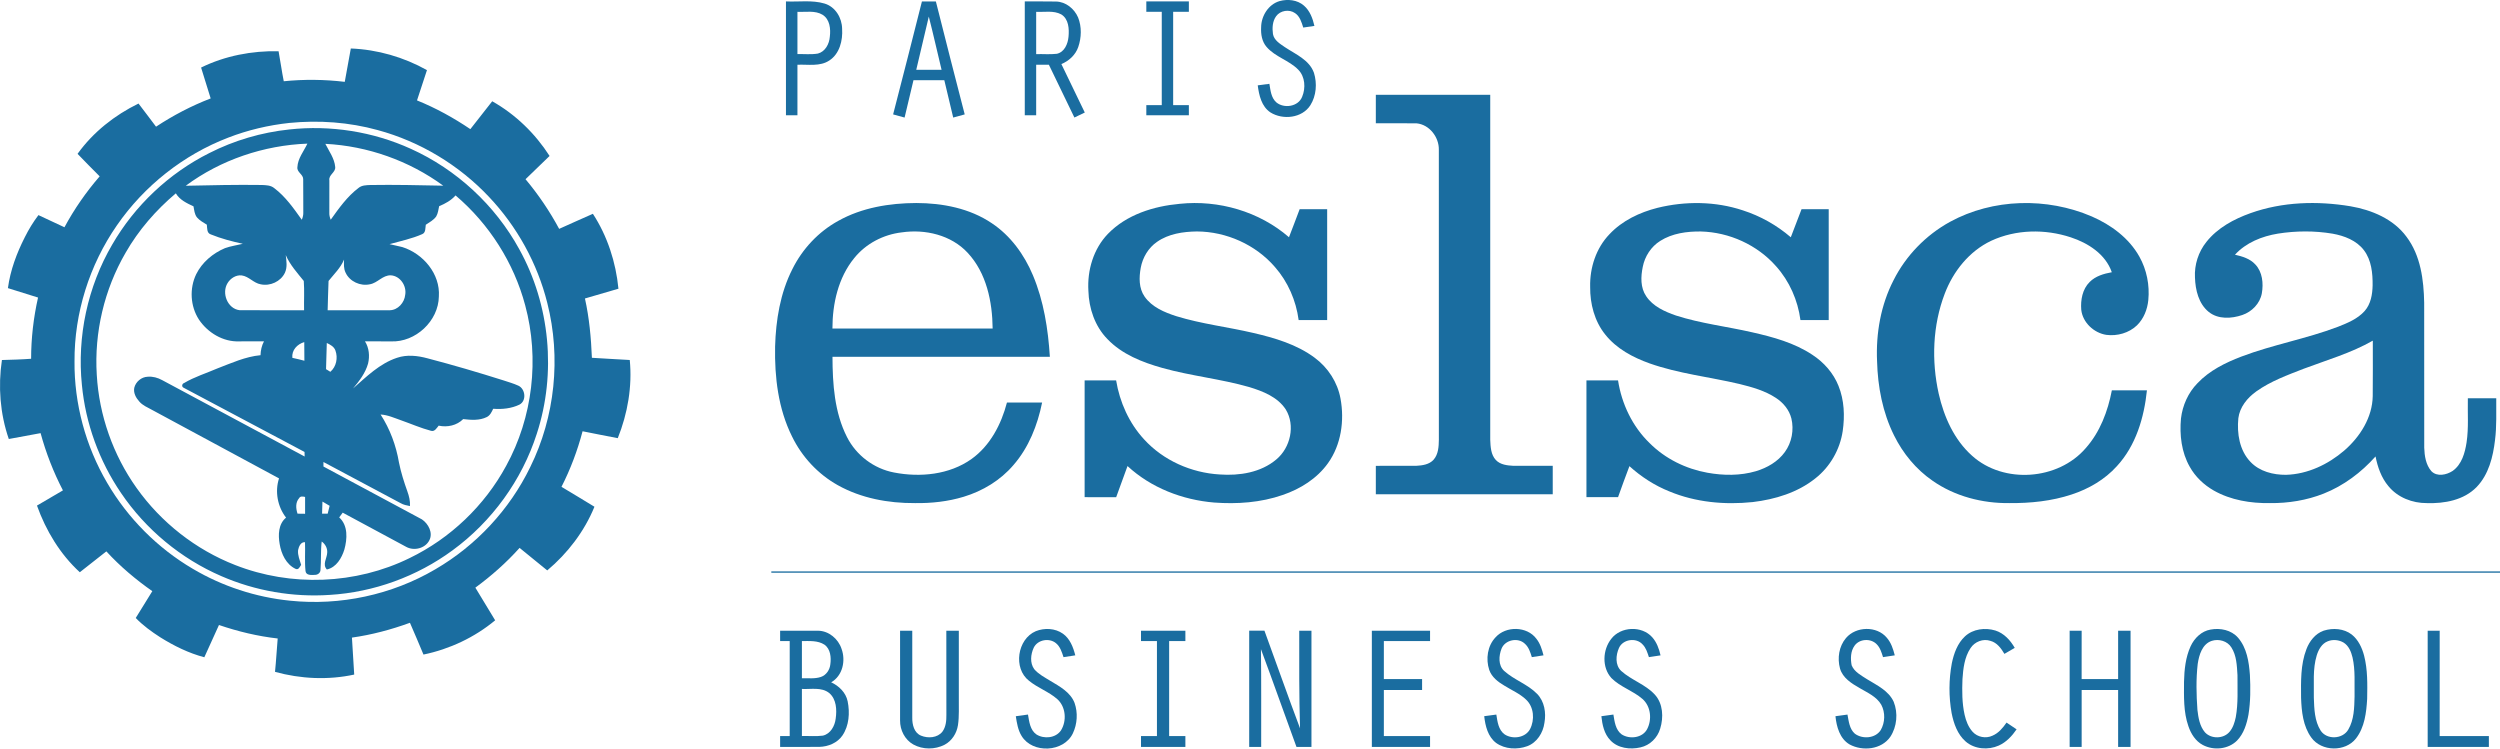<?xml version="1.0" encoding="UTF-8"?>
<svg xmlns="http://www.w3.org/2000/svg" xmlns:xlink="http://www.w3.org/1999/xlink" width="365pt" height="109.29pt" viewBox="0 0 365 109.29" version="1.1">
<defs>
<clipPath id="clip1">
  <path d="M 216 91 L 226 91 L 226 109.289 L 216 109.289 Z M 216 91 "/>
</clipPath>
<clipPath id="clip2">
  <path d="M 233 91 L 243 91 L 243 109.289 L 233 109.289 Z M 233 91 "/>
</clipPath>
<clipPath id="clip3">
  <path d="M 267 91 L 277 91 L 277 109.289 L 267 109.289 Z M 267 91 "/>
</clipPath>
<clipPath id="clip4">
  <path d="M 318 91 L 329 91 L 329 109.289 L 318 109.289 Z M 318 91 "/>
</clipPath>
<clipPath id="clip5">
  <path d="M 148 91 L 158 91 L 158 109.289 L 148 109.289 Z M 148 91 "/>
</clipPath>
<clipPath id="clip6">
  <path d="M 284 91 L 295 91 L 295 109.289 L 284 109.289 Z M 284 91 "/>
</clipPath>
<clipPath id="clip7">
  <path d="M 335 91 L 346 91 L 346 109.289 L 335 109.289 Z M 335 91 "/>
</clipPath>
<clipPath id="clip8">
  <path d="M 113 92 L 124 92 L 124 109.289 L 113 109.289 Z M 113 92 "/>
</clipPath>
<clipPath id="clip9">
  <path d="M 131 92 L 140 92 L 140 109.289 L 131 109.289 Z M 131 92 "/>
</clipPath>
<clipPath id="clip10">
  <path d="M 166 92 L 174 92 L 174 109.289 L 166 109.289 Z M 166 92 "/>
</clipPath>
<clipPath id="clip11">
  <path d="M 182 92 L 192 92 L 192 109.289 L 182 109.289 Z M 182 92 "/>
</clipPath>
<clipPath id="clip12">
  <path d="M 200 92 L 209 92 L 209 109.289 L 200 109.289 Z M 200 92 "/>
</clipPath>
<clipPath id="clip13">
  <path d="M 302 92 L 312 92 L 312 109.289 L 302 109.289 Z M 302 92 "/>
</clipPath>
<clipPath id="clip14">
  <path d="M 354 92 L 364 92 L 364 109.289 L 354 109.289 Z M 354 92 "/>
</clipPath>
</defs>
<g id="surface1">
<path style=" stroke:none;fill-rule:nonzero;fill:rgb(10.199%,42.699%,62.7%);fill-opacity:1;" d="M 186.816 0.16 C 188.008 -0.168 189.406 -0.023 190.367 0.812 C 191.242 1.562 191.656 2.691 191.906 3.785 C 191.359 3.859 190.816 3.934 190.273 4.023 C 190.031 3.254 189.785 2.387 189.074 1.914 C 188.223 1.316 186.922 1.523 186.312 2.371 C 185.777 3.113 185.73 4.09 185.852 4.965 C 186.012 5.891 186.887 6.395 187.598 6.887 C 189.152 7.926 191.152 8.73 191.836 10.629 C 192.316 12.176 192.188 13.977 191.312 15.367 C 190.105 17.254 187.297 17.551 185.48 16.41 C 184.184 15.551 183.816 13.91 183.629 12.461 C 184.195 12.383 184.762 12.312 185.332 12.238 C 185.492 13.184 185.578 14.266 186.344 14.945 C 187.469 15.887 189.547 15.578 190.113 14.133 C 190.648 12.859 190.555 11.207 189.551 10.18 C 188.207 8.801 186.184 8.32 184.918 6.848 C 184.242 6.07 184.07 4.992 184.125 3.992 C 184.137 2.34 185.18 0.641 186.816 0.16 "/>
<path style=" stroke:none;fill-rule:nonzero;fill:rgb(10.199%,42.699%,62.7%);fill-opacity:1;" d="M 116.426 1.727 C 116.422 3.785 116.426 5.844 116.426 7.898 C 117.418 7.871 118.426 7.988 119.414 7.82 C 120.484 7.543 121.074 6.418 121.152 5.379 C 121.301 4.246 121.164 2.828 120.102 2.16 C 119 1.488 117.645 1.789 116.426 1.727 Z M 114.75 0.207 C 116.621 0.297 118.555 -0.023 120.379 0.516 C 121.965 0.984 122.934 2.613 122.949 4.211 C 123.059 5.902 122.59 7.844 121.094 8.824 C 119.715 9.75 117.98 9.383 116.426 9.453 C 116.426 11.914 116.426 14.371 116.426 16.832 C 115.863 16.832 115.305 16.832 114.75 16.832 C 114.75 11.293 114.75 5.75 114.75 0.207 "/>
<path style=" stroke:none;fill-rule:nonzero;fill:rgb(10.199%,42.699%,62.7%);fill-opacity:1;" d="M 135.605 2.422 C 135.004 5.016 134.383 7.602 133.773 10.191 C 135.004 10.199 136.234 10.199 137.469 10.191 C 136.844 7.602 136.266 5.004 135.605 2.422 Z M 134.602 0.211 C 135.281 0.207 135.957 0.207 136.637 0.211 C 138.02 5.715 139.426 11.211 140.848 16.703 C 140.285 16.859 139.727 17.012 139.168 17.164 C 138.734 15.348 138.309 13.527 137.871 11.711 C 136.367 11.715 134.867 11.715 133.367 11.711 C 132.926 13.527 132.508 15.348 132.07 17.164 C 131.512 17.012 130.949 16.859 130.395 16.703 C 131.816 11.211 133.219 5.715 134.602 0.211 "/>
<path style=" stroke:none;fill-rule:nonzero;fill:rgb(10.199%,42.699%,62.7%);fill-opacity:1;" d="M 151.281 1.727 C 151.281 3.785 151.281 5.844 151.281 7.902 C 152.289 7.871 153.305 7.973 154.309 7.852 C 155.422 7.598 155.91 6.402 156.004 5.371 C 156.113 4.227 156.039 2.77 154.938 2.098 C 153.816 1.496 152.496 1.793 151.281 1.727 Z M 149.617 0.207 C 151.133 0.223 152.652 0.184 154.172 0.223 C 155.594 0.246 156.855 1.27 157.402 2.551 C 157.945 3.914 157.898 5.484 157.426 6.863 C 157.027 8.02 156.074 8.895 154.961 9.355 C 156.105 11.711 157.238 14.07 158.379 16.43 C 157.875 16.68 157.371 16.926 156.863 17.16 C 155.609 14.598 154.371 12.023 153.137 9.453 C 152.516 9.453 151.898 9.453 151.281 9.453 C 151.281 11.914 151.281 14.371 151.281 16.832 C 150.727 16.832 150.172 16.832 149.617 16.832 C 149.617 11.289 149.621 5.75 149.617 0.207 "/>
<path style=" stroke:none;fill-rule:nonzero;fill:rgb(10.199%,42.699%,62.7%);fill-opacity:1;" d="M 167.363 0.207 C 169.434 0.207 171.504 0.207 173.574 0.207 C 173.574 0.715 173.574 1.219 173.574 1.723 C 172.809 1.723 172.047 1.723 171.281 1.723 C 171.281 6.266 171.281 10.809 171.281 15.348 C 172.047 15.352 172.809 15.352 173.574 15.352 C 173.574 15.844 173.574 16.336 173.574 16.832 C 171.504 16.832 169.434 16.832 167.363 16.832 C 167.359 16.336 167.363 15.844 167.363 15.352 C 168.113 15.352 168.863 15.352 169.617 15.348 C 169.617 10.809 169.617 6.266 169.617 1.723 C 168.863 1.723 168.113 1.723 167.363 1.723 C 167.359 1.219 167.363 0.715 167.363 0.207 "/>
<path style=" stroke:none;fill-rule:nonzero;fill:rgb(10.199%,42.699%,62.7%);fill-opacity:1;" d="M 42.238 17.949 C 39.195 18.277 36.188 18.984 33.332 20.09 C 26.785 22.598 21.043 27.141 17.062 32.91 C 13.055 38.691 10.84 45.715 10.879 52.754 C 10.824 58.957 12.512 65.16 15.652 70.508 C 18.66 75.66 23.008 80.027 28.152 83.047 C 32.469 85.602 37.34 87.195 42.328 87.699 C 49.656 88.465 57.211 86.852 63.566 83.113 C 69.508 79.652 74.402 74.402 77.406 68.211 C 81.047 60.852 81.922 52.191 79.906 44.238 C 78.461 38.453 75.484 33.062 71.383 28.734 C 67 24.082 61.32 20.668 55.148 18.992 C 50.961 17.836 46.555 17.523 42.238 17.949 Z M 50.336 11.949 C 50.625 10.324 50.922 8.703 51.219 7.078 C 55.102 7.23 58.949 8.34 62.336 10.238 C 61.844 11.711 61.371 13.188 60.883 14.66 C 63.625 15.766 66.227 17.203 68.672 18.855 C 69.73 17.496 70.805 16.148 71.863 14.785 C 75.254 16.695 78.141 19.496 80.238 22.77 C 79.062 23.895 77.891 25.02 76.727 26.164 C 78.605 28.406 80.25 30.836 81.637 33.414 C 83.277 32.684 84.914 31.934 86.562 31.215 C 88.684 34.473 89.918 38.293 90.293 42.152 C 88.664 42.621 87.035 43.109 85.402 43.578 C 86.035 46.422 86.297 49.328 86.418 52.238 C 88.262 52.328 90.102 52.48 91.945 52.559 C 92.324 56.43 91.637 60.379 90.195 63.973 C 88.473 63.664 86.766 63.289 85.055 62.965 C 84.316 65.77 83.293 68.496 81.977 71.078 C 83.59 72.035 85.188 73.016 86.789 73.984 C 85.32 77.59 82.871 80.781 79.898 83.281 C 78.559 82.176 77.207 81.09 75.859 79.992 C 73.926 82.152 71.738 84.082 69.402 85.797 C 70.363 87.387 71.324 88.98 72.293 90.566 C 69.293 93.059 65.645 94.777 61.828 95.566 C 61.191 94.012 60.512 92.469 59.852 90.926 C 57.109 91.926 54.273 92.684 51.383 93.09 C 51.508 94.887 51.609 96.688 51.715 98.488 C 47.91 99.312 43.898 99.125 40.152 98.09 C 40.32 96.469 40.398 94.84 40.543 93.219 C 37.625 92.891 34.75 92.199 31.969 91.25 C 31.246 92.816 30.547 94.391 29.832 95.961 C 27.543 95.355 25.398 94.297 23.395 93.043 C 22.117 92.223 20.879 91.32 19.816 90.227 C 20.613 88.914 21.445 87.625 22.238 86.309 C 19.812 84.609 17.535 82.688 15.527 80.5 C 14.234 81.512 12.945 82.531 11.652 83.547 C 8.777 80.914 6.703 77.469 5.398 73.816 C 6.66 73.07 7.926 72.34 9.188 71.594 C 7.805 68.938 6.715 66.129 5.926 63.238 C 4.379 63.531 2.832 63.809 1.285 64.094 C 0.012 60.414 -0.297 56.406 0.281 52.562 C 1.703 52.52 3.125 52.488 4.543 52.379 C 4.543 49.375 4.895 46.371 5.555 43.441 C 4.09 42.977 2.625 42.52 1.156 42.066 C 1.508 39.457 2.438 36.957 3.629 34.621 C 4.191 33.492 4.852 32.41 5.613 31.406 C 6.887 31.988 8.145 32.59 9.41 33.18 C 10.84 30.523 12.574 28.031 14.551 25.746 C 13.457 24.668 12.395 23.562 11.324 22.461 C 13.59 19.305 16.738 16.812 20.223 15.117 C 21.09 16.234 21.926 17.371 22.781 18.496 C 25.285 16.848 27.957 15.445 30.758 14.371 C 30.309 12.867 29.809 11.371 29.359 9.863 C 32.852 8.148 36.793 7.395 40.672 7.48 C 40.941 8.938 41.137 10.406 41.43 11.863 C 44.391 11.562 47.383 11.598 50.336 11.949 "/>
<path style=" stroke:none;fill-rule:nonzero;fill:rgb(10.199%,42.699%,62.7%);fill-opacity:1;" d="M 200.871 13.844 C 206.438 13.844 212.008 13.848 217.574 13.844 C 217.57 30.633 217.574 47.426 217.574 64.219 C 217.617 65.23 217.664 66.379 218.395 67.164 C 219.047 67.852 220.051 67.961 220.941 68.008 C 222.859 68.016 224.781 68.012 226.699 68.008 C 226.695 69.395 226.699 70.777 226.699 72.164 C 218.09 72.164 209.48 72.164 200.871 72.164 C 200.871 70.777 200.875 69.395 200.871 68.012 C 202.84 68.008 204.805 68.02 206.773 68.008 C 207.668 67.961 208.672 67.824 209.305 67.117 C 210.004 66.324 210.059 65.203 210.074 64.199 C 210.07 50.09 210.078 35.98 210.07 21.871 C 210.113 20.035 208.699 18.188 206.828 18.008 C 204.844 17.977 202.855 18.008 200.871 17.996 C 200.871 16.613 200.875 15.23 200.871 13.844 "/>
<path style=" stroke:none;fill-rule:nonzero;fill:rgb(10.199%,42.699%,62.7%);fill-opacity:1;" d="M 47.078 73.23 C 47.066 73.816 47.051 74.41 47.023 75 C 47.293 74.996 47.566 74.996 47.84 75 C 47.938 74.613 48.031 74.23 48.125 73.848 C 47.777 73.645 47.426 73.434 47.078 73.23 Z M 43.672 72.73 C 43.113 73.367 43.195 74.246 43.438 74.996 C 43.805 75 44.176 75.004 44.543 75.012 C 44.539 74.191 44.539 73.371 44.543 72.551 C 44.242 72.496 43.855 72.398 43.672 72.73 M 47.711 50.074 C 47.664 51.348 47.645 52.625 47.602 53.898 C 47.809 54.027 48.02 54.156 48.23 54.285 C 49.109 53.535 49.359 52.242 48.973 51.176 C 48.773 50.609 48.219 50.316 47.711 50.074 M 42.684 52.246 C 43.273 52.371 43.859 52.512 44.441 52.668 C 44.43 51.762 44.441 50.852 44.422 49.945 C 43.391 50.246 42.566 51.117 42.684 52.246 M 47.969 41.02 C 47.93 42.445 47.855 43.867 47.836 45.297 C 50.859 45.297 53.879 45.297 56.898 45.297 C 58.094 45.277 59.051 44.191 59.16 43.043 C 59.395 41.742 58.434 40.289 57.074 40.199 C 55.871 40.145 55.125 41.324 53.988 41.508 C 52.613 41.812 51.043 41.098 50.453 39.801 C 50.16 39.211 50.211 38.535 50.23 37.898 C 49.734 39.105 48.77 40.016 47.969 41.02 M 41.598 39.82 C 40.992 41.109 39.438 41.809 38.059 41.508 C 37.023 41.332 36.34 40.355 35.289 40.211 C 34.461 40.113 33.652 40.629 33.23 41.324 C 32.32 42.781 33.211 45.082 34.984 45.289 C 38.117 45.309 41.258 45.289 44.395 45.297 C 44.363 43.871 44.457 42.438 44.352 41.02 C 43.391 39.824 42.336 38.672 41.719 37.238 C 41.824 38.09 41.973 39.012 41.598 39.82 M 18.336 36.902 C 15.227 42.254 13.742 48.543 14.129 54.723 C 14.465 60.633 16.512 66.434 19.949 71.254 C 23.523 76.281 28.578 80.25 34.328 82.492 C 42.473 85.699 51.945 85.344 59.801 81.48 C 65.75 78.605 70.754 73.824 73.898 68.016 C 77.785 60.941 78.781 52.367 76.68 44.582 C 75.027 38.363 71.414 32.695 66.512 28.531 C 65.867 29.262 65.008 29.734 64.117 30.102 C 64.004 30.605 63.953 31.145 63.688 31.598 C 63.309 32.137 62.703 32.453 62.164 32.816 C 62.086 33.285 62.18 33.965 61.645 34.184 C 60.117 34.863 58.469 35.191 56.871 35.645 C 57.492 35.801 58.125 35.914 58.746 36.074 C 61.781 37.035 64.289 39.984 64.074 43.277 C 64.023 46.871 60.668 49.992 57.094 49.844 C 55.824 49.832 54.555 49.844 53.285 49.832 C 53.891 50.789 54 51.992 53.738 53.078 C 53.352 54.465 52.457 55.629 51.547 56.711 C 53.504 55 55.438 53.07 57.965 52.238 C 59.406 51.746 60.965 51.922 62.406 52.312 C 66.129 53.285 69.82 54.371 73.488 55.531 C 74.223 55.777 74.977 55.984 75.684 56.309 C 76.715 56.785 76.906 58.527 75.836 59.078 C 74.656 59.645 73.297 59.781 72.004 59.68 C 71.789 60.148 71.555 60.652 71.07 60.891 C 70.004 61.418 68.77 61.32 67.625 61.188 C 66.699 62.121 65.309 62.422 64.047 62.145 C 63.758 62.488 63.469 63.062 62.922 62.895 C 61.426 62.5 60.004 61.871 58.543 61.359 C 57.57 61.02 56.609 60.574 55.566 60.52 C 56.938 62.633 57.832 65.047 58.25 67.531 C 58.539 68.961 58.98 70.359 59.473 71.734 C 59.723 72.422 59.902 73.145 59.855 73.887 C 59.391 73.797 58.914 73.707 58.5 73.465 C 54.746 71.449 50.977 69.465 47.223 67.453 C 47.223 67.617 47.223 67.945 47.223 68.113 C 52.012 70.699 56.812 73.258 61.605 75.832 C 62.543 76.469 63.262 77.805 62.676 78.898 C 62.07 80.078 60.434 80.469 59.305 79.84 C 56.215 78.176 53.125 76.512 50.035 74.848 C 49.863 75.074 49.695 75.305 49.523 75.539 C 50.832 76.719 50.707 78.68 50.277 80.234 C 49.891 81.48 49.094 82.844 47.723 83.145 C 47.031 82.41 47.734 81.527 47.773 80.699 C 47.828 80.047 47.488 79.434 46.969 79.059 C 46.801 80.438 46.91 81.828 46.793 83.207 C 46.785 83.633 46.395 83.934 45.988 83.93 C 45.496 83.953 44.68 84.043 44.605 83.371 C 44.461 81.973 44.586 80.562 44.531 79.16 C 43.898 79.109 43.629 79.805 43.52 80.316 C 43.441 81.062 43.77 81.77 43.965 82.473 C 43.766 82.754 43.598 83.254 43.152 83.051 C 41.777 82.406 41.07 80.867 40.832 79.438 C 40.598 78.109 40.629 76.5 41.766 75.574 C 40.523 73.98 40.109 71.762 40.738 69.844 C 34.57 66.504 28.391 63.188 22.219 59.855 C 21.562 59.488 20.832 59.203 20.336 58.621 C 19.848 58.086 19.457 57.367 19.602 56.621 C 19.812 55.742 20.641 55.039 21.555 55.004 C 22.297 54.934 23.035 55.145 23.68 55.5 C 30.609 59.219 37.551 62.922 44.477 66.652 C 44.473 66.484 44.465 66.152 44.461 65.984 C 38.57 62.871 32.699 59.723 26.809 56.609 C 26.484 56.469 26.562 56.02 26.879 55.922 C 28.406 55.016 30.121 54.492 31.742 53.789 C 33.789 53.008 35.828 52.066 38.035 51.859 C 38.059 51.156 38.207 50.457 38.543 49.832 C 37.348 49.844 36.152 49.832 34.957 49.84 C 32.59 49.949 30.328 48.578 29.035 46.645 C 27.781 44.703 27.641 42.113 28.645 40.035 C 29.504 38.297 31.074 36.98 32.844 36.23 C 33.688 35.926 34.582 35.809 35.453 35.594 C 33.863 35.25 32.281 34.836 30.777 34.223 C 30.172 34.035 30.262 33.305 30.199 32.805 C 29.695 32.488 29.156 32.203 28.766 31.75 C 28.391 31.293 28.363 30.676 28.25 30.125 C 27.281 29.672 26.238 29.191 25.672 28.227 C 22.766 30.68 20.227 33.594 18.336 36.902 M 47.5 21 C 48.047 22.09 48.836 23.133 48.941 24.383 C 49.016 25.176 47.953 25.523 48.086 26.328 C 48.082 27.891 48.094 29.445 48.082 31.004 C 48.059 31.375 48.141 31.742 48.285 32.082 C 49.48 30.406 50.695 28.684 52.352 27.434 C 52.824 27.043 53.457 27.039 54.039 27.012 C 57.598 26.953 61.156 27.039 64.715 27.109 C 59.727 23.461 53.676 21.316 47.5 21 M 27.117 27.121 C 30.809 27.043 34.5 26.953 38.191 27.008 C 38.832 27.035 39.527 27.035 40.047 27.473 C 41.688 28.711 42.879 30.426 44.062 32.086 C 44.203 31.746 44.301 31.383 44.281 31.012 C 44.262 29.387 44.293 27.762 44.266 26.137 C 44.254 25.445 43.328 25.145 43.418 24.414 C 43.473 23.133 44.352 22.09 44.879 20.969 C 38.523 21.211 32.234 23.328 27.117 27.121 M 42.234 18.902 C 48.258 18.242 54.453 19.215 59.973 21.723 C 66.645 24.73 72.289 29.957 75.809 36.375 C 80.316 44.496 81.25 54.488 78.375 63.316 C 76.203 70.105 71.816 76.148 66.062 80.355 C 60.871 84.172 54.574 86.465 48.141 86.855 C 42.746 87.219 37.27 86.273 32.312 84.113 C 26.414 81.562 21.277 77.297 17.672 71.98 C 14.488 67.309 12.492 61.832 11.957 56.203 C 11.234 49.137 12.793 41.859 16.375 35.723 C 19.672 30.016 24.664 25.301 30.559 22.348 C 34.199 20.496 38.176 19.332 42.234 18.902 "/>
<path style=" stroke:none;fill-rule:nonzero;fill:rgb(10.199%,42.699%,62.7%);fill-opacity:1;" d="M 131.664 33.926 C 128.98 34.234 126.414 35.57 124.715 37.684 C 122.379 40.543 121.535 44.344 121.535 47.969 C 129.332 47.965 137.129 47.969 144.926 47.965 C 144.887 44.047 144.031 39.855 141.277 36.906 C 138.871 34.309 135.082 33.426 131.664 33.926 Z M 122.395 32.242 C 125.848 30.309 129.863 29.656 133.777 29.641 C 137.613 29.648 141.574 30.41 144.797 32.586 C 147.543 34.41 149.547 37.18 150.809 40.195 C 152.391 43.957 153.023 48.043 153.281 52.094 C 142.703 52.098 132.121 52.094 121.543 52.094 C 121.555 56.066 121.828 60.215 123.664 63.816 C 125.008 66.477 127.598 68.426 130.52 68.984 C 134.34 69.727 138.602 69.316 141.84 67.016 C 144.562 65.07 146.188 61.949 147.016 58.766 C 148.723 58.766 150.434 58.766 152.148 58.77 C 151.48 62.074 150.199 65.336 147.961 67.902 C 146.066 70.125 143.473 71.691 140.688 72.531 C 138.391 73.227 135.977 73.488 133.578 73.453 C 129.691 73.477 125.719 72.746 122.301 70.828 C 119.418 69.215 117.074 66.688 115.633 63.719 C 113.621 59.676 113.078 55.07 113.164 50.605 C 113.273 46.73 113.914 42.789 115.684 39.297 C 117.145 36.348 119.496 33.828 122.395 32.242 "/>
<path style=" stroke:none;fill-rule:nonzero;fill:rgb(10.199%,42.699%,62.7%);fill-opacity:1;" d="M 172.234 29.758 C 177.914 29.16 183.859 30.875 188.191 34.637 C 188.707 33.273 189.246 31.914 189.75 30.543 C 191.09 30.539 192.426 30.543 193.766 30.539 C 193.766 35.938 193.766 41.332 193.766 46.73 C 192.379 46.73 190.988 46.73 189.602 46.73 C 189.227 43.883 188.039 41.145 186.141 38.984 C 183.324 35.719 179.047 33.809 174.742 33.793 C 172.73 33.82 170.613 34.129 168.926 35.312 C 167.656 36.184 166.824 37.602 166.547 39.102 C 166.293 40.5 166.258 42.074 167.105 43.293 C 168.18 44.848 170.023 45.609 171.758 46.168 C 175.418 47.293 179.234 47.734 182.953 48.602 C 186.102 49.336 189.316 50.27 191.945 52.23 C 193.887 53.664 195.285 55.816 195.715 58.199 C 196.305 61.402 195.816 64.926 193.891 67.617 C 192.293 69.863 189.855 71.387 187.273 72.266 C 184.07 73.379 180.625 73.621 177.262 73.371 C 172.633 72.984 168.051 71.223 164.617 68.043 C 164.074 69.559 163.516 71.07 162.961 72.59 C 161.426 72.586 159.891 72.586 158.355 72.586 C 158.355 66.902 158.359 61.223 158.355 55.535 C 159.887 55.539 161.418 55.539 162.953 55.535 C 163.477 58.711 164.84 61.77 167.035 64.145 C 169.848 67.234 173.938 69.035 178.086 69.273 C 180.957 69.48 184.086 68.992 186.344 67.078 C 188.41 65.363 189.148 62.102 187.715 59.77 C 186.523 57.953 184.383 57.121 182.391 56.512 C 178.219 55.316 173.875 54.891 169.699 53.719 C 166.781 52.898 163.809 51.734 161.676 49.496 C 159.859 47.637 158.977 45.031 158.906 42.461 C 158.723 39.457 159.645 36.328 161.762 34.137 C 164.484 31.332 168.43 30.102 172.234 29.758 "/>
<path style=" stroke:none;fill-rule:nonzero;fill:rgb(10.199%,42.699%,62.7%);fill-opacity:1;" d="M 241.996 30.344 C 246.078 29.344 250.449 29.379 254.453 30.711 C 257.02 31.535 259.414 32.883 261.457 34.641 C 261.973 33.27 262.5 31.906 263.027 30.539 C 264.348 30.543 265.672 30.539 266.992 30.539 C 266.992 35.938 266.992 41.332 266.992 46.73 C 265.617 46.73 264.242 46.73 262.867 46.73 C 262.48 43.836 261.262 41.055 259.312 38.879 C 256.562 35.754 252.477 33.902 248.324 33.797 C 246.285 33.773 244.148 34.062 242.395 35.172 C 241.059 36.008 240.141 37.426 239.844 38.961 C 239.547 40.383 239.488 41.992 240.34 43.242 C 241.332 44.742 243.062 45.5 244.703 46.07 C 248.324 47.234 252.121 47.668 255.82 48.516 C 258.867 49.207 261.973 50.047 264.605 51.801 C 266.285 52.895 267.68 54.469 268.422 56.34 C 269.262 58.422 269.355 60.738 269.035 62.938 C 268.633 65.637 267.188 68.164 265.035 69.848 C 262.445 71.922 259.16 72.91 255.91 73.301 C 251.805 73.73 247.551 73.34 243.719 71.742 C 241.57 70.883 239.605 69.605 237.895 68.059 C 237.32 69.559 236.781 71.074 236.234 72.586 C 234.695 72.59 233.16 72.586 231.621 72.586 C 231.621 66.902 231.621 61.223 231.621 55.539 C 233.16 55.539 234.699 55.531 236.234 55.543 C 236.766 58.969 238.336 62.27 240.84 64.688 C 243.109 66.969 246.129 68.453 249.285 69.02 C 251.625 69.441 254.074 69.469 256.371 68.793 C 258.004 68.301 259.578 67.402 260.59 65.996 C 261.602 64.602 261.941 62.766 261.543 61.098 C 261.23 59.84 260.352 58.789 259.281 58.094 C 257.68 57.035 255.797 56.516 253.949 56.059 C 249.59 55.031 245.09 54.555 240.852 53.059 C 238.41 52.188 236.004 50.91 234.367 48.844 C 232.797 46.898 232.137 44.348 232.164 41.879 C 232.098 39.09 233.031 36.219 234.988 34.191 C 236.848 32.207 239.395 31.004 241.996 30.344 "/>
<path style=" stroke:none;fill-rule:nonzero;fill:rgb(10.199%,42.699%,62.7%);fill-opacity:1;" d="M 284.688 32.395 C 290.98 28.957 298.852 28.793 305.406 31.605 C 308.211 32.828 310.828 34.75 312.344 37.461 C 313.426 39.383 313.867 41.641 313.652 43.828 C 313.516 45.188 312.98 46.539 311.996 47.5 C 310.824 48.621 309.121 49.094 307.531 48.891 C 305.711 48.613 304.074 47.094 303.863 45.234 C 303.75 43.801 304.031 42.219 305.09 41.172 C 305.945 40.305 307.16 39.957 308.324 39.746 C 307.414 37.109 304.867 35.48 302.328 34.648 C 298.57 33.41 294.324 33.48 290.711 35.156 C 287.508 36.672 285.164 39.617 283.926 42.891 C 282.164 47.516 281.98 52.668 283.051 57.48 C 283.816 60.852 285.301 64.207 287.922 66.539 C 292.527 70.695 300.473 70.125 304.508 65.438 C 306.605 63.086 307.746 60.043 308.332 56.984 C 310.039 56.984 311.746 56.984 313.453 56.984 C 313.039 60.973 311.836 65.062 309.062 68.062 C 307.301 70.016 304.961 71.375 302.477 72.191 C 299.547 73.164 296.441 73.477 293.367 73.453 C 289.426 73.5 285.41 72.465 282.16 70.191 C 279.742 68.527 277.824 66.191 276.531 63.57 C 274.859 60.215 274.148 56.449 274.051 52.723 C 273.871 48.672 274.594 44.531 276.461 40.906 C 278.262 37.324 281.176 34.328 284.688 32.395 "/>
<path style=" stroke:none;fill-rule:nonzero;fill:rgb(10.199%,42.699%,62.7%);fill-opacity:1;" d="M 336.355 53.832 C 333.965 54.762 331.512 55.652 329.41 57.152 C 328.109 58.082 327 59.434 326.797 61.066 C 326.578 63.289 326.965 65.762 328.566 67.43 C 329.887 68.836 331.883 69.336 333.758 69.324 C 336.91 69.234 339.914 67.805 342.277 65.766 C 344.57 63.773 346.367 60.949 346.418 57.832 C 346.453 55.137 346.426 52.438 346.43 49.734 C 343.266 51.543 339.746 52.559 336.355 53.832 Z M 328.582 31.117 C 333.234 29.457 338.316 29.312 343.16 30.113 C 346.262 30.648 349.43 31.957 351.348 34.566 C 353.418 37.312 353.867 40.863 353.93 44.199 C 353.941 51.258 353.93 58.312 353.938 65.367 C 353.977 66.559 354.172 67.867 354.984 68.797 C 355.816 69.645 357.199 69.34 358.094 68.75 C 359.422 67.805 359.887 66.117 360.121 64.586 C 360.438 62.457 360.258 60.297 360.305 58.148 C 361.688 58.148 363.066 58.148 364.453 58.148 C 364.434 60.18 364.531 62.223 364.273 64.242 C 363.988 66.695 363.352 69.277 361.59 71.105 C 359.723 73.027 356.895 73.535 354.32 73.453 C 352.219 73.469 350.059 72.633 348.711 70.98 C 347.672 69.75 347.137 68.195 346.828 66.641 C 344.75 68.977 342.176 70.91 339.258 72.066 C 336.77 73.051 334.086 73.48 331.418 73.453 C 328.602 73.496 325.699 73.027 323.223 71.625 C 321.773 70.797 320.516 69.613 319.703 68.148 C 318.492 66.027 318.203 63.508 318.422 61.105 C 318.645 59.191 319.473 57.336 320.828 55.953 C 322.562 54.109 324.891 52.961 327.227 52.066 C 331.832 50.316 336.727 49.465 341.332 47.715 C 342.734 47.16 344.203 46.566 345.234 45.414 C 346.141 44.391 346.375 42.98 346.402 41.66 C 346.418 39.895 346.238 37.984 345.133 36.531 C 344.047 35.098 342.273 34.426 340.562 34.117 C 337.926 33.676 335.215 33.691 332.574 34.109 C 330.246 34.492 327.926 35.418 326.305 37.188 C 327.371 37.43 328.496 37.762 329.266 38.598 C 330.324 39.703 330.48 41.383 330.227 42.828 C 329.953 44.316 328.777 45.523 327.363 45.996 C 325.789 46.531 323.859 46.645 322.488 45.551 C 321 44.355 320.527 42.344 320.465 40.52 C 320.363 38.66 320.965 36.781 322.129 35.328 C 323.758 33.27 326.148 31.984 328.582 31.117 "/>
<path style=" stroke:none;fill-rule:nonzero;fill:rgb(10.199%,42.699%,62.7%);fill-opacity:1;" d="M 112.613 83.422 C 196.742 83.422 280.871 83.422 365 83.422 L 365 83.617 C 280.871 83.617 196.742 83.617 112.613 83.617 L 112.613 83.422 "/>
<g clip-path="url(#clip1)" clip-rule="nonzero">
<path style=" stroke:none;fill-rule:nonzero;fill:rgb(10.199%,42.699%,62.7%);fill-opacity:1;" d="M 218.344 93.055 C 219.855 91.359 222.941 91.41 224.312 93.258 C 224.871 93.957 225.133 94.828 225.352 95.68 C 224.785 95.77 224.215 95.859 223.648 95.941 C 223.426 95.23 223.195 94.473 222.613 93.969 C 221.613 93.023 219.734 93.414 219.223 94.707 C 218.82 95.742 218.715 97.133 219.605 97.953 C 221.062 99.27 223.031 99.887 224.414 101.301 C 225.492 102.398 225.754 104.062 225.488 105.527 C 225.297 106.988 224.395 108.418 222.977 108.945 C 221.508 109.477 219.73 109.391 218.434 108.469 C 217.23 107.555 216.855 105.992 216.695 104.562 C 217.285 104.488 217.871 104.406 218.465 104.328 C 218.629 105.355 218.762 106.562 219.68 107.223 C 220.84 107.98 222.691 107.738 223.383 106.457 C 224.09 105.098 223.965 103.227 222.809 102.145 C 221.887 101.262 220.688 100.766 219.621 100.094 C 218.703 99.555 217.789 98.852 217.43 97.812 C 216.902 96.219 217.164 94.297 218.344 93.055 "/>
</g>
<g clip-path="url(#clip2)" clip-rule="nonzero">
<path style=" stroke:none;fill-rule:nonzero;fill:rgb(10.199%,42.699%,62.7%);fill-opacity:1;" d="M 235.25 93.262 C 236.641 91.453 239.703 91.328 241.223 93.035 C 241.883 93.773 242.223 94.73 242.441 95.684 C 241.875 95.77 241.309 95.859 240.742 95.941 C 240.52 95.281 240.32 94.578 239.812 94.078 C 238.883 93.039 236.938 93.32 236.371 94.602 C 235.902 95.648 235.785 97.102 236.691 97.953 C 238.184 99.305 240.227 99.914 241.602 101.41 C 242.812 102.734 242.895 104.73 242.391 106.371 C 242.004 107.715 240.883 108.82 239.512 109.117 C 238.012 109.465 236.207 109.258 235.109 108.078 C 234.211 107.145 233.93 105.816 233.801 104.566 C 234.383 104.488 234.969 104.406 235.555 104.324 C 235.73 105.352 235.855 106.555 236.766 107.223 C 237.926 107.969 239.805 107.754 240.484 106.445 C 241.215 105.047 241.023 103.121 239.805 102.051 C 238.426 100.844 236.57 100.309 235.27 99 C 233.852 97.449 233.977 94.859 235.25 93.262 "/>
</g>
<g clip-path="url(#clip3)" clip-rule="nonzero">
<path style=" stroke:none;fill-rule:nonzero;fill:rgb(10.199%,42.699%,62.7%);fill-opacity:1;" d="M 269.512 93.156 C 270.973 91.426 274.02 91.352 275.48 93.117 C 276.109 93.836 276.402 94.766 276.637 95.68 C 276.066 95.773 275.492 95.863 274.922 95.941 C 274.711 95.273 274.504 94.562 273.992 94.055 C 273.145 93.172 271.5 93.25 270.777 94.254 C 270.176 95.074 270.16 96.172 270.34 97.133 C 270.734 98.102 271.738 98.609 272.57 99.152 C 274.016 100.043 275.73 100.828 276.477 102.457 C 277.137 104.102 276.961 106.102 275.98 107.582 C 274.688 109.441 271.934 109.715 270.039 108.688 C 268.609 107.852 268.133 106.105 267.977 104.566 C 268.559 104.488 269.145 104.406 269.73 104.328 C 269.918 105.301 270.016 106.43 270.812 107.121 C 271.93 107.953 273.801 107.816 274.586 106.594 C 275.227 105.488 275.27 104.027 274.668 102.895 C 273.973 101.691 272.633 101.125 271.492 100.449 C 270.32 99.781 269.031 98.973 268.641 97.602 C 268.23 96.094 268.484 94.367 269.512 93.156 "/>
</g>
<g clip-path="url(#clip4)" clip-rule="nonzero">
<path style=" stroke:none;fill-rule:nonzero;fill:rgb(10.199%,42.699%,62.7%);fill-opacity:1;" d="M 322.93 93.562 C 321.523 94.02 321.066 95.617 320.867 96.926 C 320.609 99.156 320.668 101.41 320.824 103.648 C 320.961 104.789 321.152 106.012 321.922 106.918 C 322.844 107.922 324.645 107.887 325.52 106.836 C 326.031 106.234 326.266 105.453 326.426 104.695 C 326.789 102.676 326.66 100.613 326.672 98.574 C 326.586 97.195 326.547 95.711 325.777 94.516 C 325.199 93.586 323.945 93.238 322.93 93.562 Z M 322.746 91.918 C 324.16 91.652 325.77 91.977 326.75 93.102 C 328.047 94.594 328.348 96.648 328.488 98.551 C 328.582 100.477 328.586 102.422 328.277 104.332 C 328.027 105.699 327.594 107.109 326.602 108.129 C 325.32 109.406 323.191 109.602 321.621 108.773 C 320.555 108.215 319.879 107.133 319.504 106.02 C 318.777 103.941 318.859 101.703 318.867 99.535 C 318.91 97.773 319.09 95.969 319.832 94.352 C 320.379 93.168 321.422 92.137 322.746 91.918 "/>
</g>
<g clip-path="url(#clip5)" clip-rule="nonzero">
<path style=" stroke:none;fill-rule:nonzero;fill:rgb(10.199%,42.699%,62.7%);fill-opacity:1;" d="M 151.227 92.152 C 152.488 91.648 154.043 91.711 155.176 92.512 C 156.215 93.238 156.691 94.492 156.992 95.68 C 156.418 95.77 155.844 95.859 155.273 95.945 C 155.031 95.207 154.789 94.402 154.16 93.895 C 153.176 93.09 151.48 93.398 150.922 94.57 C 150.477 95.531 150.344 96.789 150.992 97.691 C 151.621 98.434 152.508 98.883 153.32 99.387 C 154.695 100.211 156.277 101.047 156.887 102.629 C 157.387 104.055 157.289 105.699 156.641 107.062 C 155.328 109.848 150.75 110.07 149.156 107.453 C 148.621 106.586 148.461 105.559 148.309 104.57 C 148.898 104.488 149.492 104.402 150.086 104.324 C 150.266 105.352 150.383 106.57 151.309 107.223 C 152.41 107.93 154.133 107.773 154.898 106.645 C 155.777 105.242 155.617 103.18 154.352 102.062 C 153.113 100.977 151.508 100.434 150.238 99.395 C 147.891 97.578 148.516 93.309 151.227 92.152 "/>
</g>
<g clip-path="url(#clip6)" clip-rule="nonzero">
<path style=" stroke:none;fill-rule:nonzero;fill:rgb(10.199%,42.699%,62.7%);fill-opacity:1;" d="M 286.898 92.898 C 288.074 91.816 289.84 91.605 291.328 92.055 C 292.586 92.457 293.516 93.477 294.152 94.59 C 293.645 94.875 293.141 95.168 292.645 95.465 C 292.168 94.66 291.562 93.824 290.613 93.57 C 289.535 93.195 288.301 93.691 287.695 94.629 C 286.809 95.957 286.625 97.609 286.52 99.164 C 286.453 100.895 286.453 102.652 286.832 104.355 C 287.035 105.254 287.379 106.148 288.004 106.844 C 288.719 107.637 289.949 107.867 290.91 107.406 C 291.797 107.031 292.418 106.27 292.957 105.496 C 293.445 105.824 293.934 106.148 294.422 106.484 C 293.754 107.461 292.914 108.363 291.82 108.852 C 290.27 109.543 288.297 109.395 286.988 108.262 C 285.789 107.215 285.242 105.637 284.938 104.121 C 284.512 101.711 284.52 99.227 284.969 96.824 C 285.27 95.387 285.797 93.914 286.898 92.898 "/>
</g>
<g clip-path="url(#clip7)" clip-rule="nonzero">
<path style=" stroke:none;fill-rule:nonzero;fill:rgb(10.199%,42.699%,62.7%);fill-opacity:1;" d="M 339.859 93.625 C 338.988 93.957 338.504 94.84 338.242 95.688 C 337.633 97.688 337.863 99.805 337.82 101.867 C 337.879 103.496 337.918 105.262 338.824 106.68 C 339.734 108.043 342.023 107.934 342.844 106.527 C 343.703 105.078 343.727 103.316 343.766 101.68 C 343.73 99.781 343.898 97.855 343.469 95.988 C 343.27 95.164 342.922 94.293 342.176 93.824 C 341.488 93.414 340.602 93.324 339.859 93.625 Z M 339.258 92.078 C 340.605 91.648 342.207 91.758 343.352 92.641 C 344.312 93.402 344.852 94.562 345.16 95.723 C 345.691 97.785 345.641 99.934 345.605 102.047 C 345.488 104.039 345.238 106.176 343.98 107.805 C 342.422 109.816 338.93 109.75 337.449 107.68 C 336.242 106.016 336.027 103.875 335.957 101.883 C 335.941 99.504 335.867 97.035 336.738 94.781 C 337.184 93.602 338.035 92.504 339.258 92.078 "/>
</g>
<g clip-path="url(#clip8)" clip-rule="nonzero">
<path style=" stroke:none;fill-rule:nonzero;fill:rgb(10.199%,42.699%,62.7%);fill-opacity:1;" d="M 117.078 100.586 C 117.078 102.879 117.078 105.172 117.078 107.461 C 118.102 107.43 119.129 107.539 120.145 107.402 C 121.266 107.137 121.883 105.988 122.012 104.918 C 122.191 103.645 122.129 102.09 121.074 101.188 C 119.941 100.281 118.41 100.656 117.078 100.586 Z M 117.078 93.594 C 117.078 95.402 117.078 97.215 117.078 99.023 C 118 99.004 118.957 99.133 119.848 98.836 C 120.637 98.57 121.148 97.793 121.23 96.984 C 121.367 95.988 121.258 94.75 120.371 94.121 C 119.398 93.488 118.184 93.602 117.078 93.594 M 113.898 92.086 C 115.738 92.09 117.586 92.078 119.43 92.086 C 120.996 92.094 122.395 93.277 122.867 94.734 C 123.5 96.457 123.027 98.672 121.348 99.613 C 122.496 100.152 123.496 101.113 123.758 102.391 C 124.094 104.062 123.973 105.941 122.992 107.387 C 122.246 108.469 120.926 109.008 119.645 109.043 C 117.73 109.066 115.812 109.043 113.898 109.051 C 113.898 108.52 113.898 107.988 113.898 107.461 C 114.363 107.461 114.828 107.461 115.297 107.461 C 115.297 102.84 115.297 98.219 115.297 93.594 C 114.828 93.594 114.359 93.594 113.898 93.594 C 113.898 93.09 113.898 92.586 113.898 92.086 "/>
</g>
<g clip-path="url(#clip9)" clip-rule="nonzero">
<path style=" stroke:none;fill-rule:nonzero;fill:rgb(10.199%,42.699%,62.7%);fill-opacity:1;" d="M 131.41 92.086 C 132.004 92.086 132.598 92.086 133.191 92.086 C 133.191 96.32 133.191 100.551 133.191 104.785 C 133.176 105.773 133.449 106.992 134.473 107.406 C 135.484 107.828 136.871 107.738 137.59 106.824 C 138.102 106.129 138.184 105.223 138.172 104.387 C 138.16 100.285 138.172 96.184 138.164 92.086 C 138.77 92.086 139.379 92.086 139.988 92.086 C 139.988 95.344 139.988 98.605 139.988 101.863 C 139.965 103.199 140.062 104.543 139.863 105.871 C 139.684 107.051 138.984 108.168 137.91 108.734 C 136.508 109.453 134.738 109.461 133.352 108.699 C 132.105 108.004 131.391 106.582 131.41 105.18 C 131.41 100.816 131.41 96.449 131.41 92.086 "/>
</g>
<g clip-path="url(#clip10)" clip-rule="nonzero">
<path style=" stroke:none;fill-rule:nonzero;fill:rgb(10.199%,42.699%,62.7%);fill-opacity:1;" d="M 166.586 92.086 C 168.746 92.086 170.906 92.086 173.066 92.086 C 173.066 92.586 173.066 93.09 173.066 93.594 C 172.277 93.594 171.488 93.594 170.695 93.594 C 170.695 98.219 170.695 102.84 170.695 107.461 C 171.488 107.461 172.277 107.461 173.066 107.461 C 173.066 107.988 173.066 108.52 173.066 109.051 C 170.906 109.051 168.746 109.051 166.586 109.051 C 166.582 108.52 166.582 107.988 166.586 107.461 C 167.363 107.461 168.137 107.461 168.914 107.461 C 168.914 102.84 168.914 98.219 168.914 93.594 C 168.137 93.594 167.359 93.594 166.586 93.594 C 166.582 93.09 166.582 92.586 166.586 92.086 "/>
</g>
<g clip-path="url(#clip11)" clip-rule="nonzero">
<path style=" stroke:none;fill-rule:nonzero;fill:rgb(10.199%,42.699%,62.7%);fill-opacity:1;" d="M 182.383 109.051 C 182.383 103.395 182.383 97.738 182.383 92.082 C 183.121 92.086 183.867 92.086 184.609 92.082 C 186.348 96.832 188.023 101.602 189.805 106.336 C 189.66 101.59 189.684 96.836 189.688 92.086 C 190.281 92.086 190.879 92.086 191.473 92.086 C 191.469 97.738 191.473 103.395 191.473 109.051 C 190.742 109.051 190.012 109.051 189.285 109.051 C 187.539 104.301 185.871 99.523 184.098 94.781 C 184.16 99.539 184.125 104.293 184.133 109.051 C 183.547 109.047 182.965 109.047 182.383 109.051 "/>
</g>
<g clip-path="url(#clip12)" clip-rule="nonzero">
<path style=" stroke:none;fill-rule:nonzero;fill:rgb(10.199%,42.699%,62.7%);fill-opacity:1;" d="M 200.289 92.086 C 203.121 92.086 205.957 92.086 208.789 92.086 C 208.789 92.586 208.789 93.09 208.789 93.594 C 206.539 93.594 204.293 93.594 202.043 93.594 C 202.039 95.445 202.043 97.297 202.043 99.148 C 203.902 99.148 205.766 99.148 207.625 99.148 C 207.621 99.68 207.621 100.207 207.625 100.738 C 205.766 100.738 203.902 100.738 202.043 100.738 C 202.043 102.98 202.043 105.219 202.043 107.461 C 204.293 107.461 206.539 107.461 208.789 107.461 C 208.789 107.988 208.789 108.52 208.789 109.051 C 205.957 109.051 203.121 109.051 200.289 109.051 C 200.289 103.395 200.293 97.738 200.289 92.086 "/>
</g>
<g clip-path="url(#clip13)" clip-rule="nonzero">
<path style=" stroke:none;fill-rule:nonzero;fill:rgb(10.199%,42.699%,62.7%);fill-opacity:1;" d="M 302.168 109.051 C 302.168 103.395 302.168 97.738 302.168 92.082 C 302.75 92.086 303.336 92.086 303.922 92.086 C 303.918 94.438 303.922 96.793 303.918 99.148 C 305.695 99.148 307.469 99.148 309.246 99.148 C 309.242 96.793 309.246 94.438 309.246 92.086 C 309.852 92.086 310.453 92.086 311.062 92.086 C 311.062 97.738 311.062 103.395 311.062 109.051 C 310.453 109.051 309.852 109.051 309.246 109.051 C 309.246 106.281 309.246 103.508 309.246 100.738 C 307.469 100.738 305.695 100.734 303.922 100.738 C 303.918 103.508 303.918 106.281 303.922 109.051 C 303.336 109.047 302.75 109.047 302.168 109.051 "/>
</g>
<g clip-path="url(#clip14)" clip-rule="nonzero">
<path style=" stroke:none;fill-rule:nonzero;fill:rgb(10.199%,42.699%,62.7%);fill-opacity:1;" d="M 354.441 92.086 C 355.02 92.086 355.605 92.086 356.195 92.082 C 356.191 97.211 356.191 102.336 356.191 107.461 C 358.586 107.461 360.98 107.465 363.375 107.461 C 363.371 107.988 363.371 108.52 363.375 109.051 C 360.398 109.051 357.418 109.051 354.441 109.051 C 354.441 103.395 354.441 97.738 354.441 92.086 "/>
</g>
</g>
</svg>
